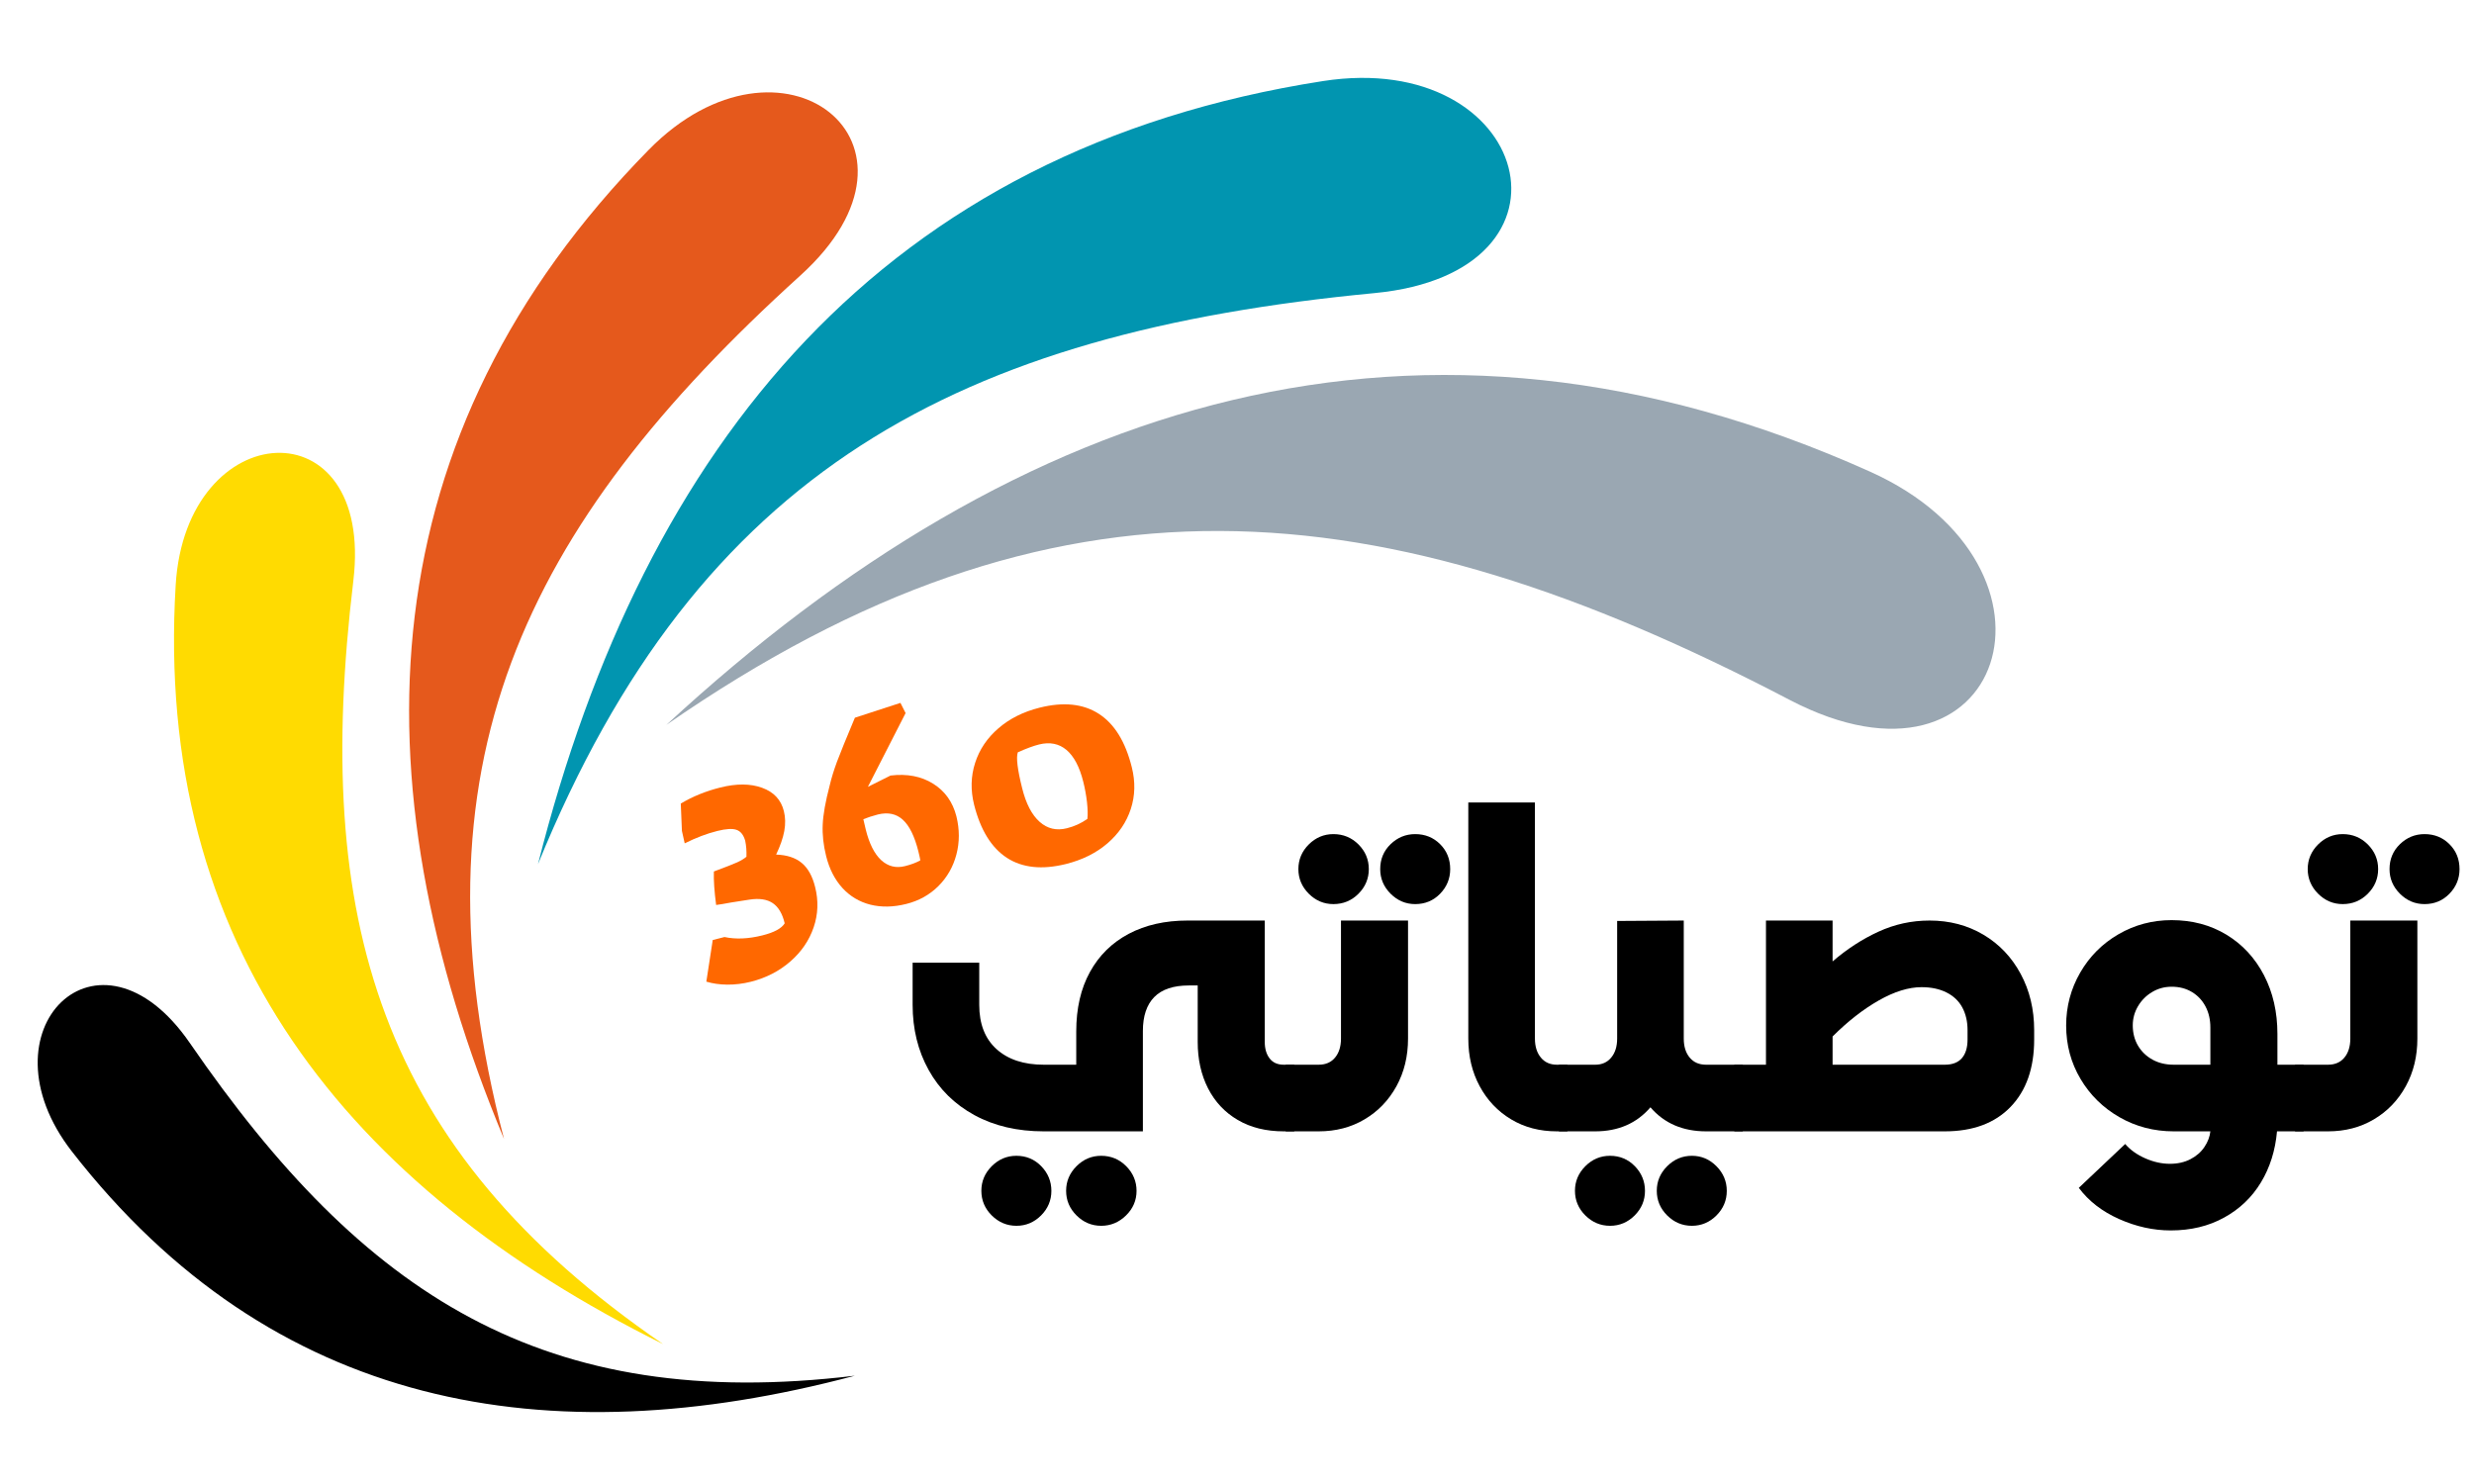 <svg xmlns="http://www.w3.org/2000/svg" xmlns:xlink="http://www.w3.org/1999/xlink" width="500" viewBox="0 0 375 225" height="300" preserveAspectRatio="xMidYMid meet"><defs><g></g><clipPath id="26d2c3ac1c"><path d="M 81 11 L 230 11 L 230 132 L 81 132 Z M 81 11 " clip-rule="nonzero"></path></clipPath><clipPath id="1382d8ddf1"><path d="M 0 6.562 L 312.547 -4.66 L 320.109 205.957 L 7.562 217.18 Z M 0 6.562 " clip-rule="nonzero"></path></clipPath><clipPath id="8d78a976b1"><path d="M 0 6.562 L 312.547 -4.66 L 320.109 205.957 L 7.562 217.18 Z M 0 6.562 " clip-rule="nonzero"></path></clipPath><clipPath id="ffcc2f1521"><path d="M 62 14 L 131 14 L 131 173 L 62 173 Z M 62 14 " clip-rule="nonzero"></path></clipPath><clipPath id="f4388ac12a"><path d="M 0 6.562 L 312.547 -4.66 L 320.109 205.957 L 7.562 217.18 Z M 0 6.562 " clip-rule="nonzero"></path></clipPath><clipPath id="9f664cf321"><path d="M 0 6.562 L 312.547 -4.66 L 320.109 205.957 L 7.562 217.18 Z M 0 6.562 " clip-rule="nonzero"></path></clipPath><clipPath id="6a49e9c6e5"><path d="M 26 68 L 101 68 L 101 204 L 26 204 Z M 26 68 " clip-rule="nonzero"></path></clipPath><clipPath id="685c79957a"><path d="M 0 6.562 L 312.547 -4.66 L 320.109 205.957 L 7.562 217.18 Z M 0 6.562 " clip-rule="nonzero"></path></clipPath><clipPath id="f52ebe2372"><path d="M 0 6.562 L 312.547 -4.66 L 320.109 205.957 L 7.562 217.18 Z M 0 6.562 " clip-rule="nonzero"></path></clipPath><clipPath id="39df541a79"><path d="M 5 149 L 130 149 L 130 215 L 5 215 Z M 5 149 " clip-rule="nonzero"></path></clipPath><clipPath id="e29fe5c5d6"><path d="M 0 6.562 L 312.547 -4.66 L 320.109 205.957 L 7.562 217.18 Z M 0 6.562 " clip-rule="nonzero"></path></clipPath><clipPath id="e8e2d51330"><path d="M 0 6.562 L 312.547 -4.66 L 320.109 205.957 L 7.562 217.18 Z M 0 6.562 " clip-rule="nonzero"></path></clipPath><clipPath id="4109740b77"><path d="M 5.285 149.469 L 127.348 145.086 L 129.797 213.301 L 7.734 217.684 Z M 5.285 149.469 " clip-rule="nonzero"></path></clipPath><clipPath id="bd8b34b92b"><path d="M 5.285 149.469 L 127.348 145.086 L 129.777 212.766 L 7.715 217.148 Z M 5.285 149.469 " clip-rule="nonzero"></path></clipPath><clipPath id="99b4e98f16"><path d="M 101 56 L 303 56 L 303 111 L 101 111 Z M 101 56 " clip-rule="nonzero"></path></clipPath><clipPath id="393a1d66c4"><path d="M 0 6.562 L 312.547 -4.66 L 320.109 205.957 L 7.562 217.18 Z M 0 6.562 " clip-rule="nonzero"></path></clipPath><clipPath id="2bf8bc3f2e"><path d="M 0 6.562 L 312.547 -4.66 L 320.109 205.957 L 7.562 217.18 Z M 0 6.562 " clip-rule="nonzero"></path></clipPath></defs><g clip-path="url(#26d2c3ac1c)"><g clip-path="url(#1382d8ddf1)"><g clip-path="url(#8d78a976b1)"><path fill="#0195b0" d="M 81.543 131.027 C 105.91 71.223 145.367 50.438 208.344 44.438 C 241.469 41.273 231.953 7.41 200.551 12.289 C 134.059 22.625 97.656 67.168 81.543 131.027 " fill-opacity="1" fill-rule="evenodd"></path></g></g></g><g clip-path="url(#ffcc2f1521)"><g clip-path="url(#f4388ac12a)"><g clip-path="url(#9f664cf321)"><path fill="#e5591c" d="M 76.398 172.688 C 61.727 116.297 79.039 80.047 121.32 41.766 C 143.57 21.613 118.406 2.27 98.332 22.715 C 55.836 66.012 53.559 117.82 76.398 172.688 " fill-opacity="1" fill-rule="evenodd"></path></g></g></g><g clip-path="url(#6a49e9c6e5)"><g clip-path="url(#685c79957a)"><g clip-path="url(#f52ebe2372)"><path fill="#ffdb01" d="M 100.504 203.789 C 57.133 174.066 47.438 139.152 53.555 88.086 C 56.777 61.246 28.18 62.93 26.629 88.715 C 23.332 143.316 52.457 179.93 100.504 203.789 " fill-opacity="1" fill-rule="evenodd"></path></g></g></g><g clip-path="url(#39df541a79)"><g clip-path="url(#e29fe5c5d6)"><g clip-path="url(#e8e2d51330)"><g clip-path="url(#4109740b77)"><g clip-path="url(#bd8b34b92b)"><path fill="#000000" d="M 129.578 208.582 C 82.453 214.258 55.074 196.387 28.785 158.152 C 14.949 138.039 -3.41 156.219 10.91 174.598 C 41.23 213.543 82.797 221.012 129.578 208.582 " fill-opacity="1" fill-rule="evenodd"></path></g></g></g></g></g><g clip-path="url(#99b4e98f16)"><g clip-path="url(#393a1d66c4)"><g clip-path="url(#2bf8bc3f2e)"><path fill="#9aa7b2" d="M 101.004 109.906 C 159.883 69.062 209.098 73.617 271.246 106.105 C 303.93 123.176 315.605 85.957 283.469 71.516 C 215.441 40.934 154.668 60.312 101.004 109.906 " fill-opacity="1" fill-rule="evenodd"></path></g></g></g><g fill="#000000" fill-opacity="1"><g transform="translate(135.903, 171.531)"><g><path d="M 22.309 0 C 18.305 0 14.797 -0.82 11.793 -2.461 C 8.789 -4.102 6.477 -6.383 4.859 -9.301 C 3.238 -12.219 2.43 -15.512 2.43 -19.176 L 2.43 -25.57 L 12.527 -25.57 L 12.527 -19.176 C 12.527 -16.277 13.402 -14.043 15.148 -12.465 C 16.898 -10.887 19.281 -10.102 22.309 -10.102 L 27.23 -10.102 L 27.23 -15.148 C 27.23 -18.645 27.922 -21.648 29.309 -24.164 C 30.691 -26.676 32.652 -28.605 35.188 -29.949 C 37.723 -31.289 40.695 -31.961 44.105 -31.961 L 55.805 -31.961 L 55.805 -13.551 C 55.805 -12.527 56.047 -11.699 56.539 -11.059 C 57.027 -10.418 57.742 -10.102 58.68 -10.102 L 60.277 -10.102 L 60.277 0 L 58.68 0 C 55.996 0 53.672 -0.574 51.711 -1.727 C 49.754 -2.875 48.25 -4.473 47.207 -6.52 C 46.164 -8.566 45.641 -10.91 45.641 -13.551 L 45.641 -22.117 L 44.297 -22.117 C 41.953 -22.117 40.207 -21.531 39.055 -20.359 C 37.906 -19.188 37.332 -17.473 37.332 -15.215 L 37.332 0 Z M 18.168 14.32 C 16.727 14.32 15.48 13.797 14.426 12.754 C 13.375 11.707 12.848 10.461 12.848 9.012 C 12.848 7.574 13.375 6.332 14.422 5.281 C 15.473 4.234 16.719 3.707 18.152 3.707 C 19.645 3.707 20.902 4.234 21.926 5.285 C 22.949 6.34 23.461 7.586 23.461 9.027 C 23.461 10.465 22.938 11.707 21.895 12.754 C 20.848 13.797 19.605 14.32 18.168 14.32 Z M 31.016 14.32 C 29.574 14.32 28.328 13.797 27.277 12.754 C 26.223 11.707 25.695 10.461 25.695 9.012 C 25.695 7.574 26.223 6.332 27.273 5.281 C 28.32 4.234 29.566 3.707 31.004 3.707 C 32.492 3.707 33.762 4.234 34.805 5.285 C 35.848 6.34 36.371 7.586 36.371 9.027 C 36.371 10.465 35.84 11.707 34.773 12.754 C 33.707 13.797 32.457 14.32 31.016 14.32 Z M 31.016 14.32 "></path></g></g></g><g fill="#000000" fill-opacity="1"><g transform="translate(195.527, 171.531)"><g><path d="M -0.641 -10.102 L 4.348 -10.102 C 5.41 -10.102 6.242 -10.461 6.84 -11.188 C 7.438 -11.91 7.734 -12.871 7.734 -14.062 L 7.734 -31.961 L 17.898 -31.961 L 17.898 -14.062 C 17.898 -11.379 17.312 -8.969 16.141 -6.84 C 14.969 -4.707 13.359 -3.035 11.312 -1.82 C 9.27 -0.605 6.945 0 4.348 0 L -0.641 0 Z M 6.582 -34.453 C 5.148 -34.453 3.902 -34.98 2.852 -36.027 C 1.805 -37.078 1.277 -38.324 1.277 -39.758 C 1.277 -41.207 1.805 -42.453 2.852 -43.5 C 3.902 -44.543 5.148 -45.066 6.582 -45.066 C 8.074 -45.066 9.344 -44.543 10.387 -43.5 C 11.43 -42.453 11.953 -41.207 11.953 -39.758 C 11.953 -38.324 11.43 -37.078 10.387 -36.027 C 9.344 -34.98 8.074 -34.453 6.582 -34.453 Z M 18.984 -34.453 C 17.547 -34.453 16.305 -34.98 15.254 -36.027 C 14.203 -37.078 13.68 -38.324 13.68 -39.758 C 13.68 -41.262 14.203 -42.52 15.254 -43.539 C 16.305 -44.555 17.547 -45.066 18.984 -45.066 C 20.484 -45.066 21.746 -44.555 22.762 -43.539 C 23.781 -42.52 24.289 -41.262 24.289 -39.758 C 24.289 -38.324 23.781 -37.078 22.762 -36.027 C 21.746 -34.98 20.484 -34.453 18.984 -34.453 Z M 18.984 -34.453 "></path></g></g></g><g fill="#000000" fill-opacity="1"><g transform="translate(218.533, 171.531)"><g><path d="M 17.449 0 C 14.852 0 12.539 -0.605 10.516 -1.82 C 8.492 -3.035 6.902 -4.707 5.754 -6.84 C 4.602 -8.969 4.027 -11.379 4.027 -14.062 L 4.027 -49.859 L 14.125 -49.859 L 14.125 -14.062 C 14.125 -12.871 14.426 -11.91 15.023 -11.188 C 15.617 -10.461 16.43 -10.102 17.449 -10.102 L 19.047 -10.102 L 19.047 0 Z M 17.449 0 "></path></g></g></g><g fill="#000000" fill-opacity="1"><g transform="translate(236.938, 171.531)"><g><path d="M -0.641 -10.102 L 4.859 -10.102 C 5.879 -10.102 6.691 -10.461 7.285 -11.188 C 7.883 -11.91 8.184 -12.871 8.184 -14.062 L 8.184 -31.898 L 18.281 -31.961 L 18.281 -14.062 C 18.281 -12.871 18.578 -11.91 19.176 -11.188 C 19.773 -10.461 20.605 -10.102 21.668 -10.102 L 27.23 -10.102 L 27.23 0 L 21.668 0 C 18.133 0 15.32 -1.215 13.23 -3.645 C 11.145 -1.215 8.352 0 4.859 0 L -0.641 0 Z M 7.109 14.32 C 5.668 14.32 4.422 13.797 3.367 12.754 C 2.316 11.707 1.789 10.461 1.789 9.012 C 1.789 7.574 2.316 6.332 3.363 5.281 C 4.414 4.234 5.66 3.707 7.094 3.707 C 8.586 3.707 9.844 4.234 10.867 5.285 C 11.891 6.34 12.402 7.586 12.402 9.027 C 12.402 10.465 11.879 11.707 10.836 12.754 C 9.789 13.797 8.547 14.32 7.109 14.32 Z M 19.508 14.32 C 18.07 14.32 16.824 13.797 15.77 12.754 C 14.719 11.707 14.191 10.461 14.191 9.012 C 14.191 7.574 14.719 6.332 15.77 5.281 C 16.824 4.234 18.07 3.707 19.508 3.707 C 20.949 3.707 22.191 4.234 23.234 5.285 C 24.281 6.34 24.801 7.586 24.801 9.027 C 24.801 10.465 24.281 11.707 23.234 12.754 C 22.191 13.797 20.949 14.32 19.508 14.32 Z M 19.508 14.32 "></path></g></g></g><g fill="#000000" fill-opacity="1"><g transform="translate(263.523, 171.531)"><g><path d="M -0.641 -10.102 L 4.156 -10.102 L 4.156 -31.961 L 14.254 -31.961 L 14.254 -25.762 C 16.43 -27.637 18.738 -29.137 21.191 -30.266 C 23.641 -31.395 26.23 -31.961 28.957 -31.961 C 31.98 -31.961 34.699 -31.246 37.105 -29.82 C 39.516 -28.391 41.398 -26.41 42.762 -23.875 C 44.129 -21.34 44.809 -18.496 44.809 -15.34 L 44.809 -13.934 C 44.809 -9.59 43.617 -6.18 41.23 -3.707 C 38.844 -1.234 35.52 0 31.258 0 L -0.641 0 Z M 31.258 -10.102 C 32.41 -10.102 33.27 -10.43 33.848 -11.09 C 34.422 -11.75 34.711 -12.699 34.711 -13.934 L 34.711 -15.34 C 34.711 -16.664 34.441 -17.812 33.91 -18.793 C 33.379 -19.773 32.578 -20.531 31.512 -21.062 C 30.449 -21.594 29.191 -21.859 27.742 -21.859 C 25.781 -21.859 23.617 -21.191 21.254 -19.848 C 18.891 -18.504 16.555 -16.684 14.254 -14.383 L 14.254 -10.102 Z M 31.258 -10.102 "></path></g></g></g><g fill="#000000" fill-opacity="1"><g transform="translate(310.75, 171.531)"><g><path d="M 18.281 15.023 C 15.641 15.023 13.031 14.445 10.453 13.297 C 7.871 12.145 5.84 10.57 4.348 8.566 L 11.379 1.918 C 12.145 2.812 13.156 3.535 14.414 4.09 C 15.672 4.645 16.918 4.922 18.152 4.922 C 19.336 4.922 20.375 4.688 21.277 4.219 C 22.18 3.75 22.883 3.133 23.395 2.363 C 23.906 1.598 24.203 0.809 24.289 0 L 18.73 0 C 15.746 0 13.008 -0.715 10.516 -2.141 C 8.023 -3.57 6.051 -5.508 4.602 -7.957 C 3.152 -10.41 2.43 -13.105 2.43 -16.043 C 2.43 -18.93 3.141 -21.605 4.559 -24.066 C 5.98 -26.527 7.918 -28.469 10.375 -29.891 C 12.832 -31.312 15.512 -32.023 18.41 -32.023 C 21.52 -32.023 24.289 -31.289 26.719 -29.82 C 29.148 -28.348 31.043 -26.305 32.41 -23.684 C 33.773 -21.062 34.453 -18.09 34.453 -14.766 L 34.453 -10.102 L 38.418 -10.102 L 38.418 0 L 34.391 0 C 34.133 2.898 33.324 5.477 31.961 7.734 C 30.598 9.992 28.738 11.773 26.383 13.07 C 24.031 14.371 21.328 15.023 18.281 15.023 Z M 24.289 -10.102 L 24.289 -15.727 C 24.289 -16.93 24.047 -18 23.555 -18.93 C 23.066 -19.863 22.379 -20.594 21.492 -21.125 C 20.605 -21.66 19.582 -21.926 18.422 -21.926 C 17.348 -21.926 16.363 -21.66 15.469 -21.125 C 14.574 -20.594 13.859 -19.879 13.328 -18.984 C 12.797 -18.09 12.527 -17.117 12.527 -16.074 C 12.527 -14.902 12.797 -13.871 13.328 -12.977 C 13.859 -12.082 14.594 -11.379 15.527 -10.867 C 16.461 -10.355 17.527 -10.102 18.73 -10.102 Z M 24.289 -10.102 "></path></g></g></g><g fill="#000000" fill-opacity="1"><g transform="translate(348.518, 171.531)"><g><path d="M -0.641 -10.102 L 4.348 -10.102 C 5.41 -10.102 6.242 -10.461 6.84 -11.188 C 7.438 -11.91 7.734 -12.871 7.734 -14.062 L 7.734 -31.961 L 17.898 -31.961 L 17.898 -14.062 C 17.898 -11.379 17.312 -8.969 16.141 -6.84 C 14.969 -4.707 13.359 -3.035 11.312 -1.82 C 9.27 -0.605 6.945 0 4.348 0 L -0.641 0 Z M 6.582 -34.453 C 5.148 -34.453 3.902 -34.98 2.852 -36.027 C 1.805 -37.078 1.277 -38.324 1.277 -39.758 C 1.277 -41.207 1.805 -42.453 2.852 -43.5 C 3.902 -44.543 5.148 -45.066 6.582 -45.066 C 8.074 -45.066 9.344 -44.543 10.387 -43.5 C 11.43 -42.453 11.953 -41.207 11.953 -39.758 C 11.953 -38.324 11.43 -37.078 10.387 -36.027 C 9.344 -34.98 8.074 -34.453 6.582 -34.453 Z M 18.984 -34.453 C 17.547 -34.453 16.305 -34.98 15.254 -36.027 C 14.203 -37.078 13.68 -38.324 13.68 -39.758 C 13.68 -41.262 14.203 -42.52 15.254 -43.539 C 16.305 -44.555 17.547 -45.066 18.984 -45.066 C 20.484 -45.066 21.746 -44.555 22.762 -43.539 C 23.781 -42.52 24.289 -41.262 24.289 -39.758 C 24.289 -38.324 23.781 -37.078 22.762 -36.027 C 21.746 -34.98 20.484 -34.453 18.984 -34.453 Z M 18.984 -34.453 "></path></g></g></g><g fill="#ff6800" fill-opacity="1"><g transform="translate(106.581, 143.881)"><g><path d="M 7.234 4.969 C 6.023 5.27 4.832 5.414 3.656 5.406 C 2.488 5.395 1.43 5.242 0.484 4.953 L 1.453 -1.359 L 3.234 -1.812 C 4.953 -1.445 6.867 -1.531 8.984 -2.062 C 10.766 -2.508 11.891 -3.117 12.359 -3.891 C 12.016 -5.348 11.41 -6.367 10.547 -6.953 C 9.68 -7.535 8.508 -7.711 7.031 -7.484 L 4.234 -7.047 C 3.242 -6.859 2.488 -6.734 1.969 -6.672 C 1.695 -8.734 1.582 -10.426 1.625 -11.75 C 3.414 -12.414 4.598 -12.879 5.172 -13.141 C 5.754 -13.41 6.219 -13.691 6.562 -13.984 C 6.594 -14.859 6.531 -15.664 6.375 -16.406 C 6.125 -17.289 5.688 -17.844 5.062 -18.062 C 4.445 -18.281 3.473 -18.223 2.141 -17.891 C 0.547 -17.492 -1.098 -16.867 -2.797 -16.016 L -3.219 -17.906 L -3.391 -22.047 C -1.578 -23.129 0.422 -23.941 2.609 -24.484 C 5.066 -25.098 7.176 -25.082 8.938 -24.438 C 10.707 -23.801 11.805 -22.625 12.234 -20.906 C 12.473 -19.957 12.492 -18.945 12.297 -17.875 C 12.098 -16.812 11.688 -15.625 11.062 -14.312 C 12.695 -14.258 13.988 -13.836 14.938 -13.047 C 15.883 -12.266 16.562 -11.051 16.969 -9.406 C 17.5 -7.312 17.426 -5.27 16.75 -3.281 C 16.07 -1.289 14.895 0.43 13.219 1.891 C 11.539 3.359 9.547 4.383 7.234 4.969 Z M 7.234 4.969 "></path></g></g></g><g fill="#ff6800" fill-opacity="1"><g transform="translate(125.892, 139.053)"><g><path d="M 11.484 -2 C 9.523 -1.508 7.707 -1.473 6.031 -1.891 C 4.363 -2.316 2.945 -3.164 1.781 -4.438 C 0.625 -5.719 -0.191 -7.328 -0.672 -9.266 C -1.086 -10.922 -1.258 -12.508 -1.188 -14.031 C -1.125 -15.551 -0.77 -17.535 -0.125 -19.984 C 0.125 -21.055 0.488 -22.242 0.969 -23.547 C 1.457 -24.848 2.363 -27.078 3.688 -30.234 L 10.594 -32.484 L 11.375 -30.938 L 5.656 -19.75 L 9.094 -21.469 C 11.594 -21.77 13.742 -21.359 15.547 -20.234 C 17.348 -19.109 18.523 -17.457 19.078 -15.281 C 19.566 -13.289 19.566 -11.363 19.078 -9.5 C 18.586 -7.633 17.676 -6.035 16.344 -4.703 C 15.008 -3.379 13.391 -2.477 11.484 -2 Z M 11.281 -7.734 C 12.227 -7.973 13.004 -8.266 13.609 -8.609 C 13.578 -8.836 13.477 -9.289 13.312 -9.969 C 12.738 -12.258 11.953 -13.859 10.953 -14.766 C 9.961 -15.672 8.703 -15.938 7.172 -15.562 C 6.336 -15.344 5.602 -15.102 4.969 -14.844 C 5.02 -14.562 5.141 -14.051 5.328 -13.312 C 5.859 -11.156 6.641 -9.598 7.672 -8.641 C 8.711 -7.691 9.914 -7.391 11.281 -7.734 Z M 11.281 -7.734 "></path></g></g></g><g fill="#ff6800" fill-opacity="1"><g transform="translate(148.918, 133.296)"><g><path d="M 12.656 -2.297 C 9.039 -1.398 6.055 -1.711 3.703 -3.234 C 1.359 -4.766 -0.297 -7.445 -1.266 -11.281 C -1.816 -13.488 -1.766 -15.609 -1.109 -17.641 C -0.453 -19.672 0.723 -21.414 2.422 -22.875 C 4.117 -24.344 6.195 -25.383 8.656 -26 C 12.27 -26.906 15.258 -26.598 17.625 -25.078 C 20 -23.555 21.672 -20.848 22.641 -16.953 C 23.191 -14.754 23.141 -12.648 22.484 -10.641 C 21.828 -8.629 20.645 -6.891 18.938 -5.422 C 17.238 -3.961 15.145 -2.922 12.656 -2.297 Z M 12.797 -7.719 C 13.93 -8 14.969 -8.473 15.906 -9.141 C 15.977 -9.797 15.957 -10.641 15.844 -11.672 C 15.727 -12.703 15.539 -13.734 15.281 -14.766 C 14.719 -17.023 13.867 -18.633 12.734 -19.594 C 11.598 -20.551 10.211 -20.828 8.578 -20.422 C 7.734 -20.211 6.66 -19.816 5.359 -19.234 C 5.086 -18.441 5.305 -16.629 6.016 -13.797 C 6.598 -11.453 7.477 -9.754 8.656 -8.703 C 9.832 -7.648 11.211 -7.32 12.797 -7.719 Z M 12.797 -7.719 "></path></g></g></g><g fill="#ff6800" fill-opacity="1"><g transform="translate(175.649, 126.613)"><g></g></g></g></svg>